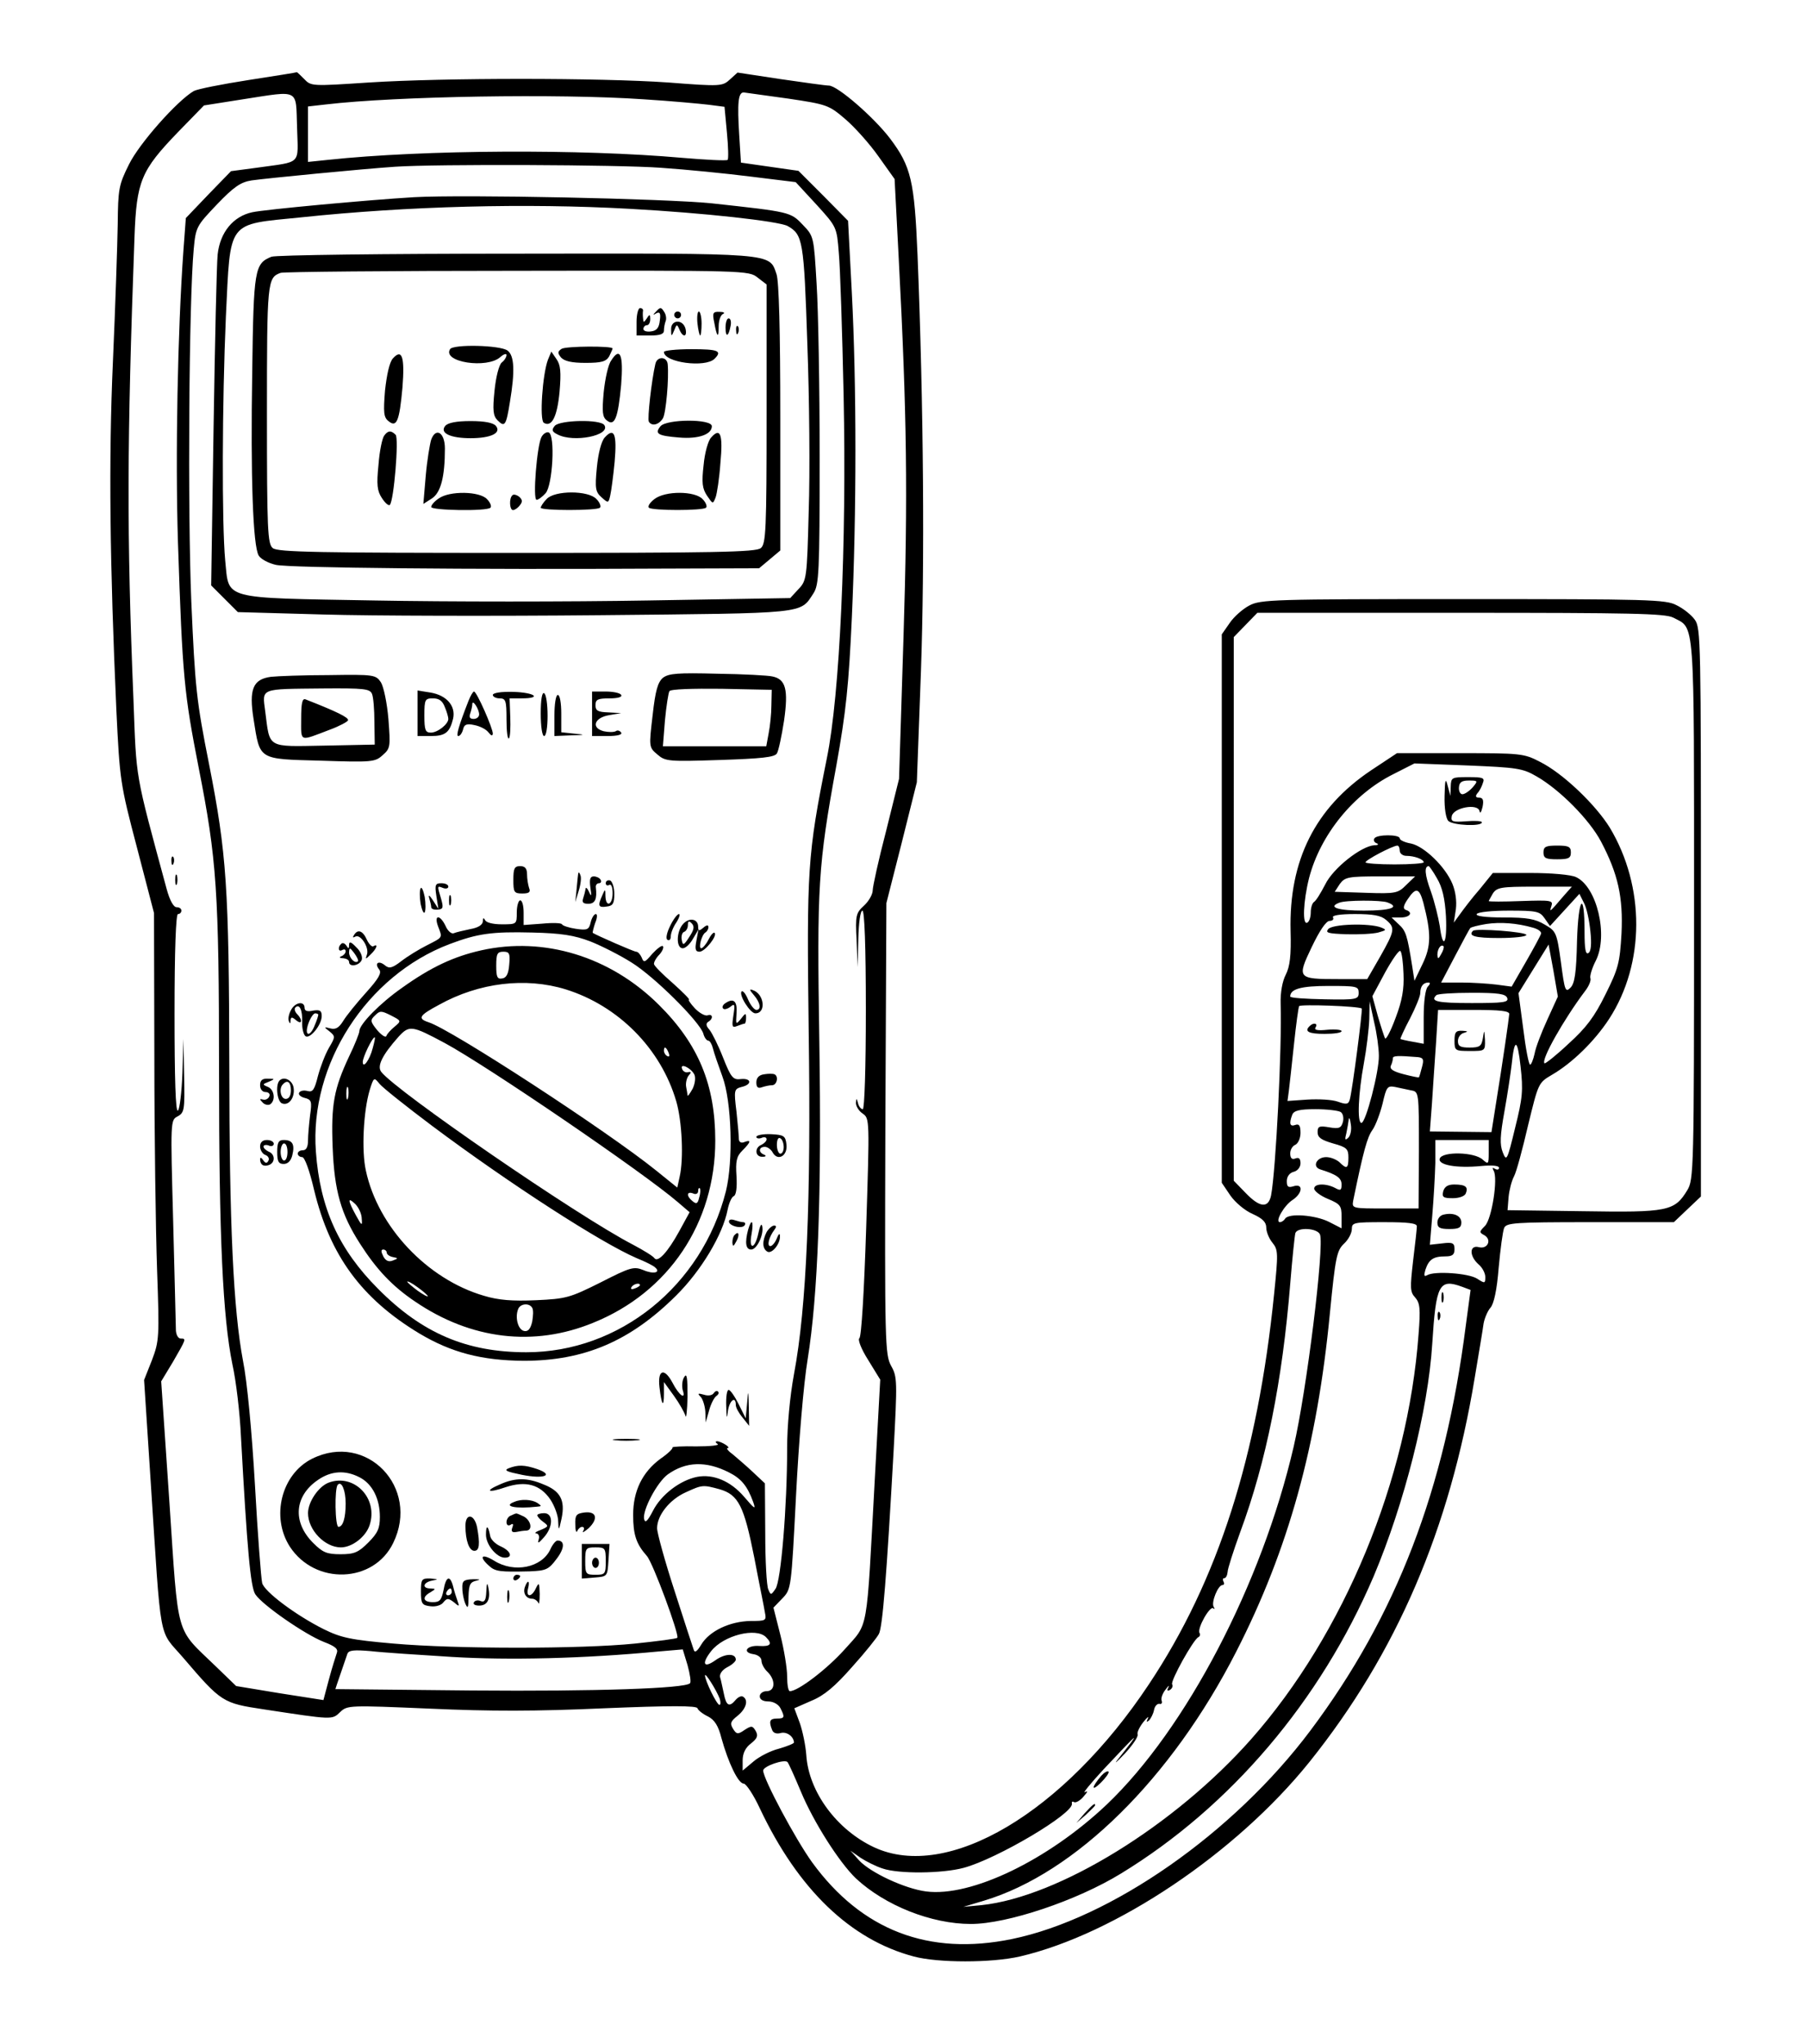 <svg xmlns="http://www.w3.org/2000/svg" width="704" height="796" version="1.0" viewBox="0 0 528 597"><path d="M72.5 23.4c-7.7 1.2-14.8 2.6-15.9 3.2-4.9 2.9-15.9 15.3-18.9 21.4-3 6-3.2 7.2-3.3 17.5-.1 6-.7 24-1.4 40-1.3 29-.9 59.2 1 101.9 1 20.5 1.1 21.5 6 40.1l5 19.2.1 41.9c0 23 .4 51.1.8 62.4.7 19.8.6 20.7-1.5 26.3l-2.3 5.8 1.9 29.2c3.2 49 2.2 43.4 9.5 51.9 11.2 13.1 11.6 13.3 23.5 15.1 20.4 3.1 20 3.1 22.4.8 2.1-2 2.6-2 26.1-1 17.7.8 31.1.8 51-.1 19.4-.8 27.1-.8 27.3 0 .2.6 1.6 1.7 3.1 2.4 1.9 1 3 2.7 3.9 6.3 2 7.2 4.9 13.3 6.5 13.3.7 0 2.9 3.3 4.7 7.2 11.2 23.7 26.5 38.4 45 43.3 7.1 1.9 22.7 1.9 31 0 27.9-6.5 63.2-30.2 84.6-56.8 25.5-31.8 41-68 48.3-112.2 1.2-7.2 2.4-14.3 2.6-15.9.3-1.6 1.2-3.7 2-4.6 1-1.1 1.9-5.2 2.4-11.6.5-5.5 1.2-10.7 1.6-11.7.7-1.5 2.8-1.7 25.1-1.7h24.5l4-3.8 3.9-3.7v-83c0-79 0-83.1-1.8-85.5-1-1.4-3.4-3.3-5.3-4.2-3.1-1.7-8.2-1.8-62.4-1.8-55.5 0-59.2.1-62.5 1.9-1.9 1-4.5 3.3-5.7 5.1l-2.3 3.3v160.2l2.5 3.7c1.4 2 4.2 4.4 6.5 5.4 2.9 1.3 4 2.4 4 4 0 1.2.8 3.2 1.8 4.4 1.7 2.1 1.7 3.1.5 14.9-4.8 47.5-16.4 83.8-36.6 114.1-24.9 37.5-58.8 57.6-80.3 47.6-10.9-5.1-19.1-16.2-19.8-26.9-.2-2.9-1.1-7.1-1.9-9.4l-1.6-4.3 5-2.2c3.7-1.5 6.9-4.2 11.9-9.9 3.8-4.2 7.3-8.6 7.8-9.6 1.1-1.9 2.3-17.5 4.3-53.3 1.1-20.5 1.1-21.8-.7-25-1.8-3.3-1.9-6.5-1.7-69.4l.3-65.8 4.5-17.7 4.4-17.6 1.2-32.5c1.1-31.5.8-76.8-1-121.5-.9-21.7-1.9-25.9-8-34-4.7-6.2-15.4-15.5-17.9-15.5-.9 0-7.3-.9-14.2-1.9l-12.5-1.9-2.2 2c-2.2 2-2.6 2.1-18 .9-20.1-1.4-65.6-1.4-87.5 0-16.7 1.1-16.9 1.1-18.9-1-1.1-1.1-2.1-2.1-2.2-2-.1.1-6.5 1.1-14.2 2.3zm14.3 13.8c.3 11.2 1.6 9.9-11.8 11.8l-7.5 1-6.6 6.8-6.6 6.9-.7 9.4c-1.7 23.7-2.4 60.1-1.6 85.3 1.3 39.5 1.8 44.1 6.1 66.1 5.2 26.4 5.9 35.8 5.9 88.5 0 48.7 1.1 71.7 3.9 85.5 1.1 4.9 2.2 14.4 2.5 21 1.8 33 2.8 44.1 4.2 46.2 2 3.1 14.6 11.8 20 13.9 3.4 1.3 4.3 2.1 3.8 3.3-.3.9-1.4 4.3-2.3 7.7l-1.6 6-12.8-2-12.7-2.1-6-5.8c-11.9-11.5-10.8-7.6-13.5-47.9l-2.4-35.3 3.5-5.8c3.8-6.6 3.9-6.7 2.2-6.7-.7 0-1.3-1-1.4-2.3 0-1.2-.4-15.5-.8-31.9-.8-29.5-.8-29.6 1.3-30.7 2-1.1 2.1-1.9 1.9-11.9l-.2-10.7-.3 10c-.2 5.5-.8 10.4-1.3 10.9-.7.7-1-9.5-1-28.2 0-18.8.4-29.2 1-29.2s1-.5 1-1c0-.6-.6-1-1.4-1-.9 0-2-2-2.9-5.3-9.4-34.7-8.8-31.6-9.7-55.2-2-49-1.9-75 .3-135.3.6-16.3 1.9-19.4 12.7-30.6l7.6-7.8L71 29c16.8-2.6 15.4-3.2 15.8 8.2zm143.5-8.4c11.4 1.7 11.9 1.9 16.7 6 2.7 2.3 7.1 7.2 9.7 10.9l4.7 6.6 1.2 23.1c2.4 45.7 2.7 69.1 1.4 110.8l-1.3 41.3-3.8 15.3c-2.2 8.4-3.9 16.2-3.9 17.3 0 1.1-1.1 3.1-2.5 4.4-2.4 2.2-2.6 2.8-2.2 10.2l.3 7.8.2-8.3c.1-4.6.6-8.2 1.2-8.2s1 10.3 1 29c0 17.1-.4 29-.9 29s-1.2-.8-1.4-1.8c-.4-1.5-.5-1.5-.6 0 0 .9.8 2.3 2 3.1 2 1.4 2 1.8 1 33.2-.6 18.6-1.4 32.1-2 32.4-.5.4.5 3.1 2.6 6.4l3.5 5.7-1.6 29.3c-2.5 45.6-1.7 41.5-8.8 49.5-5.2 5.8-13.6 12.2-16 12.2-.5 0-.8-2-.8-4.3 0-2.4-.9-7.9-2-12.2l-2-7.9 2.6-2.7c2.6-2.7 2.6-2.8 4-30.1.8-15.7 2.2-32.6 3.4-39.8 3-18.7 4.1-47.7 3.4-93-.7-45.1-.4-51 5-80.5 2.8-15.6 3.6-23.3 4.5-43 1.4-30.7 1.4-68.2 0-95l-1.1-21-7.2-7.3-7.3-7.3-8.4-1.2-8.4-1.2-.5-8c-.6-9.5-.3-12.5 1.3-12.5.7.1 6.5.9 13 1.8zM188 29c8 .5 16.6 1.3 19.1 1.6l4.6.6.7 7.5c.4 4.1.5 7.8.2 8-.3.3-6.3 0-13.3-.6-29.2-2.6-75.5-2.4-103.5.6l-5.8.6V31.1l5.3-.6c20.5-2.4 67.9-3.2 92.7-1.5zm5 20c7.4.5 19.4 1.7 26.5 2.6l13 1.6 6 6.5c6 6.6 6 6.6 6.6 14.2.4 4.2 1 22.9 1.4 41.6.9 43.4-1.1 87.5-4.9 106-5.7 28.4-5.9 32.3-5.3 80 .7 48.8-.6 80.3-4.3 99.9-1.2 6.5-2 15.2-2 21.5 0 17.2-1.8 39-3.4 41.2-1.3 1.9-1.4 1.9-2.1.2-.5-1-.9-8.4-.9-16.4l-.1-14.6-3.4-3.2c-1.9-1.8-4.6-4.1-5.9-5.2-1.4-1-2.1-1.9-1.6-1.9s.2-.5-.6-1-1.9-1-2.5-1c-.5 0-.5.4.2.8.6.4-2.2.7-6.2.7-4.1-.1-7.2.1-7 .3.2.3-1.3 1.8-3.5 3.3-5.3 3.9-8 9.4-8 16.4 0 5.8.9 8.5 4 12 1.8 2 9.6 23.2 8.9 23.9-.2.3-5.8 1-12.4 1.7-15.7 1.6-52.2 1.6-70.5 0-12.6-1.1-15.3-1.7-20.4-4.2-8.2-4.1-17.4-11-18-13.5-.3-1.2-1.3-14-2.1-28.5-.9-15.7-2.3-30.5-3.5-36.4-2.8-14.9-4-39.4-4-86.7-.1-51.5-.8-61.6-5.9-87.5-3.7-18.6-4.1-22.3-5.2-47.5-1.1-26.4-.7-87.9.7-103 .6-6.5.8-6.8 6.8-13.1 4.9-5.1 6.9-6.5 10.1-7 4.1-.6 32.9-3.4 42-4 12-.8 65.2-.6 77.5.3zm295.9 131.4c6.4 3.4 6.1-1.5 6.1 85.3 0 76.4-.1 78.9-2 82-3.7 6.1-5.7 6.5-30.4 6.1l-22.1-.3.3-3.8c.2-2.1.9-4.8 1.6-6.1.7-1.3 2.5-8 4.1-14.9 3-12.3 3-12.4 6.9-14.7 5.9-3.4 12.5-9.8 16.8-16.4 10.5-16.2 10.5-38.6.2-55.8-4.2-6.8-13.8-16-20.5-19.3-4.6-2.4-5.6-2.5-23.3-2.5h-18.4l-7.7 5.1c-16.2 10.9-23.9 26.2-23.4 46.8.2 7.3-.2 10.4-1.4 12.8-1 1.9-1.6 5.2-1.5 8.5.4 12.8-1.4 48.6-2.8 56-.8 3.8-3.3 3.6-7.5-.8l-3.4-3.5V186.1l3.4-3.5 3.5-3.6h59.3c49.9 0 59.8.2 62.2 1.4zM449 226.8c6.8 3.9 15.4 12.6 18.8 19 5 9.5 6.5 16.3 6 26.9-.5 8.5-.9 10.2-4.7 17.8-3.2 6.5-5.6 9.7-10.8 14.4-3.6 3.4-6.8 5.9-7 5.7-1.1-1 5.7-12.9 11.7-20.9 1.2-1.5 2-3.3 1.7-4-.2-.6.5-3 1.6-5.1 3.7-7.4.3-21.6-5.8-24.4-1.5-.7-7.1-1.2-13.4-1.2h-10.9l-3.8 4.7c-2.2 2.5-4.7 5.8-5.7 7.2l-1.9 2.6.6-3.9c.3-2.4-.1-5.2-1-7.4-2.1-5.1-8.3-11-12.1-11.8-1.8-.3-3.3-1-3.3-1.5 0-1.2-6.7-1.2-7.4 0-.4.5 0 1.2.6 1.4.8.3.5.6-.6.6-3.8.2-12.1 6.7-14.4 11.5-1.3 2.5-2.7 4.8-3.3 5.1-.5.4-.9 1.7-.9 3s-.4 2.7-1 3c-1.5.9-1.2-6.2.5-13 3.3-12.7 13-24.6 24.7-30.4l6.1-3.1 15.6.6c14.3.6 16 .8 20.1 3.2zm-40 21.7c0 .8.9 1.5 1.9 1.5 2.4 0 5.1 1 5.1 1.9 0 .3-3.8.6-8.5.6s-8.5-.3-8.5-.6c0-.7 7.8-4.8 9.3-4.9.4 0 .7.7.7 1.5zm10.9 8.1c1.5 2.5 2.3 5.8 2.6 11 .4 8.1-.9 10.1-1.8 2.9-.4-2.4-1.5-7-2.6-10.1-1.8-4.9-2-7.4-.6-7.4.1 0 1.3 1.6 2.4 3.6zm-9 1.9c-2.4 2.4-3 2.6-11.7 2.3l-9.2-.3 1.5-2.3c1.5-2 2.4-2.2 11.8-2.2h10.2l-2.6 2.5zm46 3.2c-4.1 4.8-4.2 4.9-3.6 3 .6-1.7 0-1.8-8.8-1.5-5.2.2-9.5.2-9.5 0 0-.1.6-1.1 1.2-2.2 1.2-1.8 2.4-2 12.2-2h10.9l-2.4 2.7zm-41 2c2.3 8.9 2.3 12.6-.2 17.8l-2.4 5-.7-4.5c-1.4-8.8-1.8-10.1-3.9-12l-2.1-2h2.7c2.7 0 3.7-1.5 1.5-2.2-.9-.3-.8-1.2.5-3.1 2.4-3.6 3.4-3.4 4.6 1zm48.8 8.3c.4 3.7.2 6-.6 6.4-.8.5-1.1-1.3-1.1-6.1 0-12.4-1.8-10.4-2.2 2.5-.2 9.5-.7 12.5-1.9 13.7-1.5 1.5-1.7.9-2.8-7.4-1.2-8.7-1.4-9.1-4.7-11-2.8-1.7-5.2-2.1-12-2.1-5.4 0-8.3-.4-7.9-1 .3-.6 4.6-1 9.4-1 8.1 0 9 .2 10.4 2.2l1.6 2.3 4.3-4.7 4.3-4.7 1.3 2.6c.8 1.4 1.6 5.2 1.9 8.3zm-59.3-8.4c3.8 1.4 1 2.4-6.9 2.4-7.6 0-10.6-1-7.2-2.3 1.8-.8 12.3-.8 14.1-.1zm-.4 5.1c2.7 2.3 2.6 3.1-1.7 10.7l-3.8 6.6H391c-11.9 0-12.1-.2-7.7-9.4 2.3-4.8 4.2-7.6 5.2-7.6.9 0 1.3-.5 1-1-.4-.6 2-1 6.4-1 5.3 0 7.6.4 9.1 1.7zm43 2.3c1.4.4 2.4 1.1 2.3 1.7-.1.5-2.1 4.2-4.4 8.2l-4.2 7.3-4.5-.6c-2.5-.3-7.1-.6-10.3-.6h-5.8l4.1-7.8c2.2-4.2 4.2-7.9 4.4-8.1.3-.3 2.3-.8 4.7-1.2 4.1-.6 8.8-.3 13.7 1.1zm-26.9 7.7c-.8 1.5-1 1.5-1.1.2 0-1.7 1-3.2 1.8-2.5.2.3-.1 1.3-.7 2.3zm31 19.2c-1.7 3.7-3.4 8.1-3.7 9.9-.4 1.8-1 3.2-1.3 3.2-.4 0-1.3-4.7-2-10.4l-1.4-10.5 4.4-7.1 4.4-7.1 1.4 7.6 1.3 7.6-3.1 6.8zm-42-13.4c.2 4.4-.4 7.8-2.3 12.8-1.4 3.8-2.8 6.5-3.1 6-.2-.4-1.2-3.4-2.1-6.5L401 291l3.7-6.9c2.1-3.8 4.1-6.7 4.5-6.3.4.4.8 3.4.9 6.7zm7.1 3.7c-.7.7-1.2 4.3-1.2 9v7.7l-3.2-.6c-1.8-.3-3.4-.7-3.6-.8-.1-.1 1.1-2.8 2.8-6 1.6-3.1 3-6.5 3-7.4 0-2 .9-3.1 2.4-3.1.6 0 .5.5-.2 1.2zM397 290c0 1.9-.6 2.1-10 1.9-5.5-.1-10-.4-10-.8 0-2.2 3.1-3.1 11.2-3.1 8.2 0 8.8.1 8.8 2zm43.4 1.5c.5 1.3-1.1 1.5-10.4 1.5-10.1 0-12.2-.5-10.3-2.3.3-.4 5-.7 10.4-.7 7.7 0 9.8.3 10.3 1.5zm-42.5 3.1c.3.3-2.7 23.7-3.5 26.6-.4 1.4-1 1.5-3.5.6-1.7-.6-5.6-.8-8.9-.6l-5.8.4.4-3c.2-1.7.9-7.8 1.5-13.6.6-5.7 1.3-10.8 1.5-11.1.4-.6 17.5 0 18.3.7zm5 13.8c.1 4.5-3.8 19.6-5.1 19.6-1.3 0-.9-8.7.7-17.3.8-4.3 1.5-10.2 1.6-13l.1-5.2 1.3 6c.8 3.3 1.4 7.7 1.4 9.9zm38.1-12.2c-.1 1.4-1.9 14-4 26.9l-1.2 7.6-9-.1-9-.1.6-8c.3-4.4.8-12.4 1.2-17.8l.6-9.7h10.4c7.7 0 10.4.3 10.4 1.2zm1.7 33.3c-2.3 9.5-2.5 9.9-3.6 7.1-.9-2.3-.8-4.8.5-12 .9-5 1.8-11.1 2.1-13.6.8-7.9 1.7-7.7 2.6.5.8 7 .6 9.2-1.6 18zm-28.3-20.7c1.5.2 1.7.7 1.1 2.9-.4 1.6-.8 2.9-.9 3-.1.1-2.1-.3-4.4-.9-3.1-.8-4.2-1.5-3.8-2.5.4-.8.6-1.8.6-2.2 0-.7 1.3-.8 7.4-.3zm-2.1 9.7c2.3.4 2.3.4 2.3 17.5l-.1 17h-9.8c-9.6 0-9.7 0-9.3-2.3 3-14.6 4.1-18.5 5.6-20.6 1-1.4 2.3-5 3-7.8 1.1-4.8 1.4-5.2 3.6-4.8 1.3.3 3.4.7 4.7 1zm-20.6 6.3c.7.4 1 1.7.7 2.9-.5 1.8-1.1 2.1-4 1.6s-3.4-.3-3.4 1.4c0 1.6 1.1 2.3 4.5 3.3 4 1.1 4.5 1.6 4.5 4.1 0 3.3-.5 3.5-2.6 1.4-.9-.8-2.6-1.5-3.9-1.5-2.8 0-4.2 2.8-1.7 3.6 4.8 1.5 6.2 2.5 6.2 4.4 0 1.7-.3 1.9-1.9 1-2.7-1.4-6.1-1.3-6.1.2 0 .7 1.8 2.1 4 3 3.6 1.5 4 2 4 5.1v3.5l-3.7-1.9c-4-2-11.8-2.6-12.8-.9-.3.5-1 1-1.5 1-1.6 0 1.2-4.9 3.7-6.5 2.9-1.9 3.2-4.9.3-4-1.6.5-2 .2-2-1.5 0-1.3.8-2.4 2-2.7 1.2-.3 2-1.4 2-2.5 0-1.4-.5-1.8-1.5-1.4-1 .4-1.5-.1-1.5-1.5 0-1.1.7-2.2 1.5-2.5.8-.4 1.5-1.9 1.5-3.5 0-2.1-.4-2.7-1.5-2.3-1.6.6-1.9-.4-.9-3 .5-1.2 2.1-1.6 6.8-1.6 3.3 0 6.6.4 7.3.8zm2.2 7.6c-.9.8-1 .5-.5-1.4.3-1.4.6-3.2.7-4 .1-.8.4-.2.6 1.4.3 1.6-.1 3.4-.8 4zm41.1 4.3c0 3.4-.1 3.5-1.8 2-2.4-2.2-11.7-2.4-12.5-.3-.7 1.9 4.9 2.9 12.1 2.2 3.2-.3 5.2-.1 5.2.5s-.5.7-1.2.3c-.7-.4-.8-.3-.4.5 1.4 2.1-.5 14.2-2.5 16.2-1.7 1.7-1.7 1.9-.2 2.7 2.3 1.3 1 4.2-1.6 3.5-2.8-.7-2.8 2.6-.1 5 1.1.9 2 2.6 2 3.7 0 1.9-.1 2-2.4.5-2.5-1.6-12.5-2.3-14.6-1-.9.5-1 .1-.5-1.6 1-3 2.3-3.9 5.8-3.9 2.1 0 2.7-.5 2.7-2.1 0-1.8-.5-2.1-3.6-1.7l-3.6.4.7-8.5c.4-4.7.8-11.6.9-15.4V333H435v3.7zm-21 21.5c0 .7-.5 5.3-1.1 10.1-.9 7.9-.9 9.1.6 10.7 1.4 1.6 1.6 3.2 1 10.7-3.1 42.5-21.7 87.5-48.9 118.3-22.3 25.2-56.2 46.1-78.8 48.5l-5.3.5 6-1.8c26.7-8 54.8-35.7 73.7-72.7 15.3-29.9 23.7-60.3 27.4-99 1.6-16.3 2-18.2 4.1-20.2 1.3-1.2 2.3-3.1 2.3-4.3 0-1.9.6-2 9.5-2 6.9 0 9.5.3 9.5 1.2zm-28.3 2.4c1.3 3.5-3.9 45.7-7.7 62-9.3 40.1-31.4 82.4-54.6 104.5-17.1 16.2-39.6 27.1-52.8 25.4-6.2-.8-16.3-5.5-19.6-9.1l-2.5-2.8 3 2.1c1.7 1.1 4.5 2.5 6.4 3.1 4.6 1.6 17.4 1.5 23.7-.2 9.7-2.6 32.4-16 31.6-18.8-.1-.5.2-.7.6-.4.5.3 1.8-.4 2.8-1.6 1.2-1.4 1.4-1.8.4-1.3-.8.5 1.6-2.5 5.4-6.6 10.9-11.6 11.3-11.9 4.1-2.8-1.1 1.4-.1.5 2.2-1.9 2.3-2.5 4-5 3.7-5.6-.2-.6.6-2.2 1.7-3.6s1.7-1.8 1.3-1c-.5 1-.4 1.2.4.5.5-.6 1.2-1.9 1.4-3 .2-1.1.9-1.9 1.6-1.8.6.2.9-.3.6-1-.2-.7.3-2.1 1.2-3.2.8-1.1 1.2-1.4.8-.6-.5.9-.3 1.2.5.7.6-.4.9-1.1.6-1.6-.6-.9 6.3-13.3 7.7-13.8.4-.2.6-.8.3-1.2-.8-1.3 3.1-8.1 4-7.2.5.4.5.2.1-.5-.7-1.3 1.3-6.3 2.6-6.3.5 0 .6-.5.3-1-.3-.6-.2-1 .2-1 .5 0 .9-.8 1-1.8 0-.9 1.7-6.2 3.7-11.7C370 427 374.7 403.4 377 375c.6-7.4 1.3-14.1 1.5-14.8.6-1.8 6.4-1.5 7.2.4zm41.6 15.3 2.4.9-1.4 10.4c-6.1 48-20.3 84.8-45.4 118.3-22.5 30-58.2 54.9-87.2 60.9-24.3 5-43.9-2.5-58.4-22.4-4.9-6.8-14.3-24.4-14.3-26.8 0-1.3 6.2-3.4 7.1-2.5.4.5 2.1 4.3 3.9 8.6 3.7 8.9 11.2 20.7 16.1 25.4 8.5 7.9 22 13.3 33.6 13.3 10.6 0 30.9-6.8 43.8-14.7 32-19.5 58.3-50.4 73.9-86.9 8.9-21.1 15.9-48.5 17.1-67.9 1.1-17.4 2-19.1 8.8-16.6zM213 430.1c3.6 1.8 5.4 4 7.1 8.7.8 2.3.4 2-2.6-1.5-4-4.7-9.1-6.8-13.8-5.9-5 1-10.5 5.2-12.9 9.9-1.6 3.1-2.3 3.7-2.6 2.4-.5-2.6 3.8-10.7 6.9-13 5.3-3.8 11.2-4 17.9-.6zm-2.8 4.9c5.6 1.6 7.2 4.9 10.2 20 1.4 7.4 2.9 14.6 3.1 16 .5 2.4.3 2.5-4.2 2.5-6 .1-12 2.9-14.4 6.9-1.2 2-1.9 2.5-2.2 1.5-.3-.8-2.8-8.5-5.6-17.2-2.8-8.6-5.1-16.9-5.1-18.3 0-3.8 3.7-8.4 8.4-10.5 4.8-2.2 5-2.2 9.8-.9zm13.6 43.2c2 2 1.4 2.8-1.9 2.6-3.7-.3-5.2 1.9-1.7 2.4 1.3.2 2.3 1 2.3 1.9 0 .9.8 2.4 1.8 3.3 2.4 2.4 2.2 5.6-.3 5.6-1.1 0-2 .7-2 1.5 0 .9.9 1.5 2.5 1.5 1.4 0 2.9.8 3.5 1.9 1.4 2.7 1.3 3.1-1 3.1-2.1 0-2.4.8-1.4 3.3.3.9 1.3 1.3 2.6.9 1.7-.4 3.7 1 3.8 2.8 0 .3-2 1.1-4.4 1.8-2.4.6-5.8 2.3-7.5 3.8l-3.1 2.6v-3c0-2 .8-3.7 2.4-4.9 1.9-1.5 2.2-2.3 1.4-3.7-.9-1.5-1.2-1.6-3.2-.3-2 1.4-2.4 1.3-3.4-.3s-.7-2.2 1.3-3.8c2.5-2 3.3-4.6 1.6-5.6-.5-.3-1.4.1-2.1.9-1.9 2.3-2.8 1.8-3.5-1.8-.4-1.7-.8-3.9-1.1-4.8-.2-.9.6-2.1 2.1-2.9 1.4-.7 2.5-1.7 2.5-2.2 0-1.9-3.1-1.9-6 .2-3.4 2.4-4.1 1-1.2-2.7 3.6-4.6 13.1-7 16-4.1zm-91.7 5.8c16.6 1 38.4.5 60.4-1.6l7-.6 1.4 4.6c.7 2.6 1.1 5 .7 5.3-1.5 1.5-27 2.4-63.8 2.1-21.9-.2-39.8-.4-39.8-.4 0-.2 2.7-7.9 3.5-10.3.4-1.1 2-1.2 6.8-.8 3.4.4 14.1 1.1 23.8 1.7zm78.2 12.2c.3 1 .3 1.8-.1 1.8-.8-.1-4.2-7.1-4.2-8.6 0-1 3.3 4.2 4.3 6.8z"/><path d="M50.1 251.6c0 1.1.3 1.4.6.6.3-.7.2-1.6-.1-1.9-.3-.4-.6.2-.5 1.3zm1.1 5.4c0 1.4.2 1.9.5 1.2.2-.6.2-1.8 0-2.5-.3-.6-.5-.1-.5 1.3zM121 57.6c-13.5.8-43.7 3.6-47.3 4.4-5.6 1.2-9.4 5.9-10.1 12.3-.3 2.9-.8 25.8-1.2 50.9l-.7 45.8 3.9 3.9 3.9 3.9 25 .7c13.8.4 50.1.5 80.8.2 60.9-.6 58.4-.3 62.4-6.4 1.6-2.5 1.8-6 1.8-39.8 0-20.3-.4-43.2-.9-50.7-.8-13.6-.8-13.8-4-17.1-3.6-3.8-3.7-3.8-26.6-6.3-13.9-1.4-72.1-2.6-87-1.8zm63 3.4c21.9 1.2 43.3 3.6 46.1 5 4.5 2.5 4.8 4.2 5.8 34.4.6 15.9.8 37.9.4 49-.5 19.5-.6 20.2-3 22.7l-2.4 2.6-41.5.7c-22.8.4-58.8.4-80 0-45.2-.8-42.4-.1-43.6-11.7-1-10.7-.9-46.2.2-71.2 1.4-28.5.1-26.8 21.9-29 31.3-3.3 65.7-4.2 96.1-2.5z"/><path d="M79.3 75c-4.9 2-5.2 3.6-5.6 33.5-.5 30.8.2 51 1.9 53.8.6 1 2.8 2.2 5 2.7 4 .9 57 1.4 111.1 1.1l30.1-.1 3.1-2.6 3.1-2.6v-38.7c0-25.8-.4-39.9-1.1-42-2.2-6.3.2-6.1-76.1-6-38.1 0-70.3.4-71.5.9zm142.1 6.1 2.6 2V121c0 33.9-.2 37.9-1.7 39.1-1.3 1.2-13.7 1.4-71.3 1.4-57.6 0-70-.2-71.3-1.4-1.5-1.2-1.7-5.2-1.7-39 0-38.9.1-40 4-41.4.8-.3 31.9-.6 69.1-.6 67-.1 67.7-.1 70.3 2z"/><path d="M186 94v4h4c2.8 0 4-.4 4-1.4 0-.8.2-2 .5-2.8.3-.7.1-2-.5-2.8-.8-1.3-1.1-1.3-2.2-.1-1.1 1.1-1.1 1.3 0 .6 1-.5 1.3 0 1 2.1-.2 2.1-.9 3-2.5 3.2-1.3.2-2.3-.1-2.3-.7s.5-1.1 1-1.1c.6 0 1-.8 1-1.8 0-1.4-.2-1.5-1-.2-.9 1.3-1 1.3-1.1 0-.1-.8-.1-1.8 0-2.3 0-.4-.3-.7-.9-.7-.5 0-1 1.8-1 4zm11-2c0 .5.5 1 1 1 .6 0 1-.5 1-1 0-.6-.4-1-1-1-.5 0-1 .4-1 1zm6.8 2.5c.2 1.9.6 3.5.8 3.5.2 0 .4-1.6.4-3.5s-.4-3.5-.8-3.5-.6 1.6-.4 3.5zm4.9-.3c.8 4.4 1.3 4.8 1.3 1 0-1.6.6-3.3 1.3-3.5.6-.3.2-.6-1-.6-2-.1-2.2.3-1.6 3.1zm3.3 1.5c0 3 .9 2.7 1.5-.6.2-1.1 0-2.1-.6-2.1-.5 0-.9 1.2-.9 2.7zm-15.9.5c0 2.2.1 2.2.9.3.7-1.8.8-1.9 1.5-.3 1 2.5 2.4 2.3 1.8-.2-.8-2.9-4.3-2.6-4.2.2zm19 .4c0 1.1.3 1.4.6.6.3-.7.2-1.6-.1-1.9-.3-.4-.6.2-.5 1.3zm-83.6 5.4c-2.3 3.8 10.8 5.8 14.7 2.3 1-.9 1.8-1.1 1.8-.6 0 .6-.6 1.6-1.4 2.2-.8.7-1.7 4.2-2.1 8.2-.6 5.8-.4 7.4.9 8.7 2.1 2.1 2.5 1.5 3.6-5.4 1.5-9 1.3-13.5-.7-15-2.2-1.6-15.9-1.9-16.8-.4zm32.6-.1c-1.2.8-1.2 1.2-.2 2.5 1 1.1 3.1 1.6 7.2 1.6 4.7 0 6-.4 6.9-1.9.5-1.1 1-2.1 1-2.3 0-.8-13.7-.7-14.9.1zm29.9.9c0 3.1 12.1 4.7 14.8 2 2.3-2.3 1.1-2.8-6.8-2.8-4.4 0-8 .4-8 .8zm-79.2 1.9c-1 1.1-1.8 4.8-2.3 9.4-.5 6.3-.4 7.8 1 8.9 2.4 2 3.2.1 4.1-9.8.7-8.9-.1-11.5-2.8-8.5zm45.3.4c-1.6 4.3-2.5 17.6-1.2 18.4 2.3 1.4 3.9-1.7 4.6-9 .5-5.9.3-7.9-.9-9.6l-1.5-2.2-1 2.4zm18.5.2c-.9 1.2-1.8 5.4-2.2 9.3-.5 5.6-.4 7.2.9 8.2 2.3 1.9 3.3-.7 4.2-10.4.7-8.8-.3-11.2-2.9-7.1zm12.9 1c-1.1 4.7-2.4 16.1-1.9 16.9.9 1.4 2.9.9 4.1-1 .9-1.5 1.8-11.7 1.4-15.8-.2-2.3-3.1-2.4-3.6-.1zm-61.4 18.1c-1.7 2.1 1.5 3.6 7.4 3.6s9.1-1.5 7.4-3.6c-.8-.9-3.2-1.4-7.4-1.4s-6.6.5-7.4 1.4zm32 0c-1 1.2-.8 1.7.8 2.5 4.7 2.5 15.6.3 13.7-2.7-1.1-1.8-13.1-1.5-14.5.2zm30.9.1c-1.8 2.2-.8 2.8 5.4 3.3 5.7.5 9.6-.9 9.6-3.3 0-2.2-13.2-2.1-15 0zm-80.7 2.7c-.6.7-1.4 4.5-1.7 8.5-.6 5.9-.4 7.7 1 9.8.9 1.4 1.9 2.3 2.3 2 1.2-1.2 2.7-19.5 1.7-20.5-1.3-1.3-2.2-1.3-3.3.2zm13.7 1.2c-.4 1.3-1.2 6-1.6 10.6l-.7 8.2 2.5-1.6c2.6-1.7 3.8-6.3 3.8-14.6 0-4.6-2.6-6.3-4-2.6zm32.2-.7c-1.3 2.5-2.6 18.3-1.4 18.3.5 0 1.7-.9 2.6-1.9 2.1-2.3 2.9-17.1.9-17.8-.6-.2-1.6.4-2.1 1.4zm18.5.1c-1 1.1-1.9 4.6-2.3 8.8-.6 6.1-.4 7.1 1.4 8.7 1.9 1.7 2 1.7 2.5-.5.3-1.3.9-5.7 1.3-9.9.7-8.1-.1-10.2-2.9-7.1zm31.1 0c-.9.9-1.9 4.6-2.2 8-.6 5.2-.4 6.9 1 9 1.7 2.5 1.7 2.5 2.5.5.4-1.1 1.1-5.6 1.4-10 .8-8.4 0-10.6-2.7-7.5zm-79.6 17.8c-1.2.8-2.2 1.9-2.2 2.5 0 1 16.3 1.3 17.3.2.4-.3 0-1.5-1-2.5-2.1-2.3-10.9-2.5-14.1-.2zm21.5-.9c-1 .9-.8 4.3.2 4.3.5 0 1.4-.6 2-1.4.8-1 .8-1.6-.2-2.5-.8-.6-1.7-.8-2-.4zm10 1.1c-1 1-1.7 2.2-1.7 2.5 0 .9 16.5.9 17.3 0 .4-.3 0-1.5-1-2.5-2.3-2.6-12.3-2.6-14.6 0zm31.5 0c-1.3 1-2 2.1-1.6 2.5.9.9 15.8.9 16.7 0 .4-.3 0-1.5-1-2.5-2.2-2.4-10.9-2.5-14.1 0zm2.5 52.2c-1.5 1.3-2.2 3.7-3 10.9-1.1 9.3-1.1 9.4 1.4 11.5 2.3 2 3.2 2.1 18.2 1.6 12.2-.4 16-.8 16.7-1.9.5-.8 1.4-5.1 2.1-9.6 1.3-9.1.5-12.1-3.4-12.9-1.2-.3-8.5-.7-16.1-.8-11.6-.3-14.2-.1-15.9 1.2zm31.7 8c0 2.5-.4 6.2-.8 8.2l-.7 3.8h-30.2l.6-7.6c.4-4.2 1-8 1.3-8.5.3-.6 6.8-.8 15.2-.7l14.7.3-.1 4.5zm-146.2-8.3c-5.3.7-6.5 3.6-5.1 12.4 1.9 12 1.2 11.6 19.6 12.1 15 .5 15.9.4 18.1-1.6 2.3-2 2.3-2.5 1.7-10.5-.4-4.8-1.4-9.5-2.2-10.8-1.5-2.2-2-2.3-15.2-2.1-7.5 0-15.1.3-16.9.5zm29.5 5c.4.9.7 4.6.7 8.2l.1 6.6-14.8.3c-16.9.3-15.8.9-17.2-10-.9-6.9-1.7-6.5 16.8-6.7 12.1-.1 13.8.1 14.4 1.6z"/><path d="M88 210c0 6.9-.7 6.6 8.5 3.1 2.7-1 5.1-2.3 5.2-2.7.2-.8-3.2-2.5-12.4-6.1-1-.4-1.3 1.1-1.3 5.7zm34-1.6v6.6h3.9c4.2 0 5.5-1 6.5-5.1.8-3.7-1.9-6.8-6.6-7.6l-3.8-.6v6.7zm8-1.8c.6 1.4 1 2.9 1 3.4 0 1.5-3.1 4-5.1 4-1.6 0-1.9-.7-1.9-5 0-4.7.2-5 2.5-5 1.8 0 2.8.7 3.5 2.6zm6.9-1.9c-2.9 7.4-3.7 10.3-3 10.3.5 0 1.1-.8 1.4-1.9.3-1.5 1.1-1.8 3.3-1.3 1.6.3 3.4 1.2 4.1 2.1.8 1 1.2 1.2 1.3.4 0-1.6-4.7-12.3-5.5-12.3-.3 0-1 1.2-1.6 2.7zm3.1 4c0 .7-.7 1.3-1.6 1.3-1.1 0-1.4-.5-1-1.6.3-.9.6-2.1.6-2.7 0-1.6 2 1.4 2 3zm4-5.7c0 .5.9 1 2 1 1.8 0 2 .7 2 6.2 0 3.4.3 5.8.7 5.5.4-.4.5-3.2.4-6.2l-.2-5.5h3.5c6.1 0 3.9-1.7-2.4-1.9-3.6-.1-6 .3-6 .9zm14 5.4c0 3.7.4 6.6 1 6.6s1-2.6 1-5.9c0-3.3-.4-6.3-1-6.6-.6-.4-1 1.8-1 5.9zm15 .1v6.5h4.6c2.8 0 4.3-.4 3.9-1-.4-.6-1.1-.8-1.6-.4-.6.3-2.1.3-3.5 0-3.8-1-2.7-4 1.6-4.7l3.5-.6-3.7-.2c-3.1-.1-3.8-.5-3.8-2.1 0-1.7.7-2 4.1-2 2.4 0 3.8-.4 3.4-1-.3-.6-2.4-1-4.6-1H173v6.5zm-11 .5v6l4.8-.2c4.3-.1 4.4-.2 1-.5l-3.8-.4v-5.5c0-3-.4-5.4-1-5.4s-1 2.7-1 6zm-12 48c0 3.6.2 4 2.6 4 2 0 2.5-.4 2-1.6-.3-.9-.6-2.7-.6-4 0-1.7-.6-2.4-2-2.4-1.7 0-2 .7-2 4zm19-2c-.1.3-.3 2.3-.5 4.5l-.4 4 1-3.3c.6-1.9.8-3.9.5-4.5-.2-.7-.5-1-.6-.7zm3.5 4.2c.4 2.6.3 2.9-.4 1.3-.5-1.1-1-1.5-1-.8-.1.6-.4 1.8-.7 2.7-.4 1.2 0 1.6 1.5 1.6 2 0 2.6-1.4 2.2-4.8-.1-.6.3-1.2.9-1.2.6 0 .8-.5.5-1-.3-.6-1.3-1-2-1-1.1 0-1.3.9-1 3.2zm4.5-1.2c0 .6.5.8 1 .5.6-.4 1 .7 1 2.4 0 3.5-2 4.3-2.1.8 0-2.1-.1-2.1-.9-.2-1.4 3.1-1.2 3.7 1.3 3.3 1.8-.2 2.2-.9 2.2-3.7 0-1.9-.6-3.6-1.2-3.9-.7-.2-1.3.1-1.3.8zm-49.5 3.7.6 3.8-1.6-2.5c-1-1.5-1.4-1.8-1.1-.7.3 1 .6 2.2.6 2.7s.8.8 1.9.7c1.6-.1 1.7-.6 1-3.1-1.2-4-1.2-3.9.6-3.2.8.3 1.5.1 1.5-.4 0-.6-.9-1-2-1-1.8 0-2 .4-1.5 3.7zm-4.6-2.2c-.3.5-.3 2.6 0 4.5.4 1.9.9 3 1.2 2.5.3-.6.3-2.6 0-4.5-.4-1.9-.9-3.1-1.2-2.5zm8.3 3.5c0 1.4.2 1.9.5 1.2.2-.6.2-1.8 0-2.5-.3-.6-.5-.1-.5 1.3zm19.8 3.5c0 3.5 0 3.5-4.4 3.5-2.6 0-4.6-.5-4.9-1.3-.4-.7-.6-.6-.6.4-.1 1.1-1.4 1.9-3.7 2.3-1.9.4-4.1.9-4.8 1.2-.7.3-1.8-.7-2.4-2.1-1.6-3.4-3.5-3.4-2.2.1 1.3 3.4 1.5 3.1-3.2 5.5-2.4 1.2-5.8 3.3-7.6 4.7-2.6 2-3.5 2.2-4.7 1.2-1.9-1.6-3.2-.6-1.7 1.2.8 1-.2 2.7-3.9 6.8-2.7 3-5.7 6.7-6.6 8.2-1.3 2.1-2.3 2.6-3.8 2.2-1.9-.5-1.9-.4-.2.9 1.7 1.4 1.7 1.6-.2 4.8-1.1 1.9-2.5 5.6-3.2 8.2-1 4-1.5 4.8-3 4.4-1.1-.3-2.2-.1-2.5.5-.3.5.4 1.2 1.6 1.5 2 .5 2.2 1 1.6 5.1-.3 2.5-.6 5.8-.6 7.3 0 1.9-.5 2.9-1.5 2.9-.8 0-1.5.4-1.5 1 0 .5.6 1 1.3 1 .7 0 2.1 3.7 3.5 9.7 4.6 19 13.8 31.6 30.7 41.8 9.4 5.6 18.2 7.9 30.5 8 17.7 0 31.1-5.7 44.5-19 7.4-7.3 13.7-17.9 15.1-25.1.4-2 1.2-3.8 1.8-4 .7-.3 1-2.5.8-5.8-.3-4.4 0-5.8 1.7-7.5 2.5-2.5 2.7-3.3.6-2.5-.9.4-1.5 0-1.6-.7 0-.8-.3-4.4-.7-8.1-.8-6.4-.7-6.7 1.5-7.3 3.1-.7 2.9-2.6-.2-2.3-2.3.3-2.9-.4-5.2-6.2-1.4-3.6-3.2-7.2-4-8.2-1-1.1-1.1-1.8-.4-2.3 1.6-.9 1.4-2.5-.2-1.9-.7.2-2.4-.7-3.7-2.1-1.3-1.4-2-2.5-1.7-2.5.4 0-1.7-2.1-4.7-4.8-3-2.6-5.5-5.1-5.5-5.6-.1-.5.6-1.8 1.6-2.8.9-1 1.3-2.1 1-2.4-.3-.4-1.7.7-3.1 2.2-2.2 2.6-2.5 2.7-3.1 1.1-.4-.9-1.1-1.7-1.6-1.7-.7 0-11.4-4.7-12.7-5.5-.1-.1.2-1.4.7-2.9.6-1.4.7-2.6.2-2.6-.5 0-1.2 1.1-1.5 2.4-.5 2.2-1 2.4-4.4 1.9-2-.3-3.8-.9-4-1.3-.1-.4-2.7-.5-5.7-.2l-5.5.4v-3.6c0-2-.4-3.6-1-3.6-.5 0-1 1.6-1 3.5zm21.5 8.5c3.3 1.3 8.8 4.1 12.1 6.2 6.6 4.1 19.8 17.2 20.9 20.7.3 1.2 1 2.1 1.5 2.1.4 0 1 1 1.3 2.2.3 1.3 1.6 5 2.8 8.3 2.7 7.3 3.2 24.6 1 33.5-7 27.6-31.1 47-58.3 47-17.4 0-30.4-5.5-43.3-18.5-11.5-11.5-17-23.6-18.2-40.1-1.9-25.5 14.8-51.4 39-60.6 8.2-3.1 12.4-3.7 24.2-3.4 8.5.2 12.3.8 17 2.6z"/><path d="M140.6 277.6c-8 1.8-14.7 4.9-23.2 11-6.3 4.4-12.4 10.6-12.4 12.6 0 .6-1.3 3.9-3 7.4-4.4 9.4-5.3 14-4.8 26.6.5 12.6 2.4 19.4 8 28.1 4.8 7.5 9.4 12.4 16.1 16.9 16.3 11.1 34.7 13.3 52 6.2 22.1-8.9 35.7-29.2 35.7-53.2 0-16.3-4.9-28.2-16.5-39.7-14.2-14.1-33.5-20-51.9-15.9zm8.2 4.1c-.2 2.7-.8 3.9-2 4.1-1.5.3-1.8-.4-1.8-3.7 0-3.5.3-4.1 2.1-4.1 1.7 0 2 .5 1.7 3.7zm16.5 7.3c15.4 4.8 27.8 17.3 32.3 32.7 1.7 5.8 2.2 16.8 1 22l-.7 3.2-6.2-5c-14.1-11.4-60-41.3-66.5-43.3-3.3-1.1-2.7-2 3.1-5.1 11.7-6.5 25.3-8.1 37-4.5zm-50 10.9c-1.1.9-2.2 2.1-2.4 2.7-.2.6-1.4-.2-2.7-1.7-2-2.5-2.1-2.9-.6-4.3 1.4-1.4 1.8-1.4 4.6 0 3.1 1.6 3.1 1.6 1.1 3.3zm14.7 4.8c12.4 6.7 58 37.8 68 46.4l3.5 3-3 5.5c-3.4 6.2-6.3 9.3-7.3 7.9-.4-.6-3.2-2.3-6.2-3.9-16.1-8.3-69.3-44.9-73.6-50.5-1.3-1.7.3-4.9 5-10.2 3.2-3.5 3.9-3.4 13.6 1.8zm-21.1 1.5c-.9 3.5-2.9 6.1-2.9 4 0-1.4 2.8-7.2 3.5-7.2.2 0-.1 1.4-.6 3.2zm86.5 1.4c.3.8.2 1.2-.4.9-.6-.3-1-1-1-1.6 0-1.4.7-1.1 1.4.7zm7.5 6.3c.4.9.2 2.6-.5 4.1-.8 1.4-1.4 2.3-1.5 2 0-.3-.2-1.4-.4-2.5-.2-1 .1-2.5.7-3.3.9-1 .8-1.2-.2-1-.7.2-1.5-.3-1.7-1-.7-1.8 2.6-.3 3.6 1.7zm-76.6 15c22.9 17.1 49.3 34.1 59.7 38.6 2.5 1 4.9 2.2 5.4 2.7 1.8 1.5-.4 2.1-3.4.8-2.8-1.1-3.7-.9-12.5 3.6-9 4.5-10.1 4.8-18.9 5.2-6.8.3-10.9 0-15.2-1.3-16.5-4.8-31-20.1-34.5-36.6-1.3-5.8-.7-17.3 1.1-23.4 1.2-3.9 1.3-3.9 2.9-1.9.9 1.1 7.8 6.6 15.4 12.3zm-24.6-8.2c-.3 1-.5.4-.5-1.2 0-1.7.2-2.4.5-1.8.2.7.2 2.1 0 3zm102.6 29.1c-.4 1.8-.8 2-1.9 1.1-1.9-1.5-1.8-3 .1-2.3.8.4 1.5.1 1.5-.7 0-.7.2-1 .5-.8.2.3.2 1.5-.2 2.7zm-98.6 6.2c.2 2.2 0 2.1-1.7-1-2.4-4.4-2.5-5.5-.2-3.3 1 1 1.9 2.9 1.9 4.3zm7.3 9.9c0 .5.8 1.1 1.8 1.3 1.6.3 1.6.4 0 1-1.2.5-2.1.1-2.8-1.2-.7-1.4-.7-2 0-2 .5 0 1 .4 1 .9zm12 12.7c0 .3-1.3-.4-3-1.6-1.6-1.2-3-2.4-3-2.6 0-.3 1.4.4 3 1.6 1.7 1.2 3 2.4 3 2.6zm62-3.2c0 .2-.7.7-1.6 1-.8.3-1.2.2-.9-.4.6-1 2.5-1.4 2.5-.6zm-31.5 6.6c.4.6.3 2.4 0 4.1-.5 2.1-1.2 2.9-2.3 2.7-1.8-.3-2.8-3.9-1.8-6.4.6-1.6 3.2-1.9 4.1-.4zm40.3-111.5c-1 2-1.3 3.7-.8 4 .6.4 1-.1 1-1s.7-2.7 1.6-4c.9-1.4 1.2-2.5.8-2.5-.5 0-1.7 1.6-2.6 3.5zm3.8-.6c-2 2.2-2.1 7.1-.1 7.1.8 0 2.1-1.2 3-2.8l1.6-2.7-.6 3.2c-.5 2.6-.3 3.3.9 3.3 1.6 0 5.3-4.7 4.4-5.5-.3-.3-1.1.6-1.8 2s-1.7 2.5-2.1 2.5c-.9 0 .1-3.9 1.2-4.6.5-.3.9-1 .9-1.6 0-.7-.6-.6-1.5.2-1.2 1-1.5 1-1.5-.3 0-2.3-2.6-2.8-4.4-.8zm1.8 3.8c-1.6 2.5-1.9 2.6-2.2.8-.2-1 .1-2.1.7-2.3.6-.2 1.1-1.1 1.1-2 0-1.2.3-1.3 1.1-.5.9.9.7 1.9-.7 4zm-98-.5c-.4.6-.3.8.4.4 1.5-.9 4.2 3.2 3.4 5.3-.5 1.4-.4 1.4 1.1-.1 1.8-1.7 2.3-3.3.8-2.4-.4.3-1.3-.6-1.9-1.9-1.2-2.7-2.7-3.2-3.8-1.3zm-3.7 2.5c-1.1 1-.8 2.5.3 1.8.6-.3 1-.2 1 .4 0 .5-.6 1.2-1.2 1.4-.8.3-.6.6.5.6.9.1 1.7.5 1.7 1.1 0 1.6 3 1.1 3.7-.6.3-.9-.3-2.5-1.6-3.7-1.5-1.6-2.1-1.8-2.1-.7 0 1.2-.2 1.2-.8.2-.5-.7-1.1-.9-1.5-.5zm4.9 5.1c-.9.8-2.6-1-2.6-2.6.1-1.5.2-1.5 1.5.2.8 1.1 1.3 2.1 1.1 2.4zm112.1 8.8c-.9 1 2.5 6.4 4 6.4 3.3 0 2.6-5.8-.8-6.8-1-.4-.9 0 .4 1.5 1.9 2.2 2.2 4.3.7 4.3-.6 0-1.7-1.4-2.4-3-.7-1.7-1.5-2.7-1.9-2.4zM212 293c-.8.5-1.1 1.2-.7 1.6.3.4 1.3.1 2.1-.5 1.3-1.1 1.4-.7.9 2.5-.5 3.3-.4 3.7 1.1 3.1 1-.4 2-.7 2.2-.7.2 0 .4-.8.4-1.7 0-1.5-.2-1.4-1.5.3-1.5 1.8-1.5 1.7-1.3-1.5.3-3.6-.8-4.7-3.2-3.1zm-127 2.1c-.6 1.1-.9 2.5-.6 3.2.3.8.5.8.5-.2.1-1.1.4-1.1 1.6-.1 1.8 1.5 2-.1.3-1.8-.6-.6-.9-1.5-.5-1.9 1.2-1.2 2.1.7 2 4.2-.1 1.9.4 3.8 1 4.2 1.3.8 4.7-3.3 4.7-5.9 0-1.6-.5-1.9-2.5-1.6-1.7.4-2.5.1-2.5-.8 0-2.1-2.8-1.7-4 .7zm8 1.3c0 .3-.4 1.6-1 3-1.4 3.7-3.2 3.3-1.9-.4.6-1.7 1.5-3 2-3s.9.2.9.4zm130.3 17.4c-1.5.2-2.3 1-2.3 2.4s.5 1.8 1.6 1.4c.9-.3 2.2-.6 3-.6 1.4 0 2-2.6.7-3.2-.5-.2-1.8-.2-3 0zM76 317c0 1.2.7 2 1.6 2 .9 0 1.4.6 1.1 1.2-.2.7-1.1 1.2-1.8 1-1.1-.3-1.1-.1-.2.8.6.7 1.6.9 2.2.6 1.7-1.1 1.3-4.3-.6-5.1-1.7-.7-1.6-.8.2-1.5 1.9-.8 1.9-.9-.2-.9-1.7-.1-2.3.5-2.3 1.9zm5.7-1.4c-1.3 1.3-.7 6.2.7 6.7 2 .8 3.8-1.7 3.4-4.5-.3-2.2-2.7-3.5-4.1-2.2zm3.3 2.9c0 1.6-.6 2.5-1.5 2.5-1.5 0-2.1-3.1-.8-4.3 1.3-1.4 2.3-.6 2.3 1.8zm136 13.6c0 .4.7.6 1.5.3.8-.4 1.5-.2 1.5.4 0 .5-.7 1.2-1.5 1.6-2.1.8-1.9 3.6.3 3.5 1 0 1.2-.3.5-.6-1.8-.7-1.6-2.3.2-2.3.7 0 1.8.7 2.3 1.7 1.5 2.6 4.4.9 4-2.4-.3-2.5-.7-2.8-4.5-3-2.4-.1-4.3.3-4.3.8zm8 3c0 1-.4 1.9-1 1.9-.5 0-1-1.2-1-2.6 0-1.4.4-2.3 1-1.9.6.3 1 1.5 1 2.6zm-153-.2c0 1 .7 2.2 1.6 2.5.8.3 1.2 1.1.8 1.7-.4.8-.9.7-1.5-.2-.5-.8-.9-.9-.9-.3 0 1.6 1 2.3 2.6 1.7 1.9-.7 1.8-3.2-.1-3.9-.8-.4-1.5-1-1.5-1.5 0-.4.7-.6 1.5-.3.8.4 1.5.1 1.5-.5s-.9-1.1-2-1.1c-1.3 0-2 .7-2 1.9zm5 1.6c0 2.8.4 3.5 1.9 3.5 1.2 0 2.1-.9 2.5-2.5.8-3.2.1-4.5-2.5-4.5-1.5 0-1.9.7-1.9 3.5zm3 0c0 1.4-.4 2.5-1 2.5-.5 0-1-1.1-1-2.5s.5-2.5 1-2.5c.6 0 1 1.1 1 2.5zm129 20.3c0 1.3 3.8 2.3 4.6 1.1.3-.5.1-.9-.5-.9-.5 0-1.6-.3-2.5-.6-.9-.3-1.6-.2-1.6.4zm5.6 2.4c-1 3.8-.7 5.8.9 5.8 1.7 0 3.8-4.5 3.2-6.9-.2-.9-.7.1-1.1 2.1-1 4.8-2.9 5-2 .3.7-3.9 0-4.8-1-1.3zm5.4.7c-1.3 2.6-1.3 4.8.2 5.7 1.3.8 3.8-2.2 3.7-4.5 0-1-.4-.7-.9.6-.5 1.3-1.4 2.3-1.9 2.3-1.1 0-.4-2.7 1.2-4.8.6-.8.6-1.2-.1-1.2-.6 0-1.6.9-2.2 1.9zm-9.3.8c-.4.3-.7 1.3-.7 2.2.1 1.3.3 1.3 1.1-.2 1.1-1.9.8-3.3-.4-2zm-22 44.5c.6 5.3 1.3 6.3 1.3 1.8v-3.3l2.9 4c1.6 2.2 3.1 4.9 3.4 5.9.2 1 .5-1.5.6-5.6 0-5.6-.2-7.1-1-5.7-.6.9-.7 2.7-.4 3.8 1 3-1.1 1.5-3-2.2-2.4-4.5-4.4-3.8-3.8 1.3zm15.8 1.8c-.4.6-1.6.8-2.8.4-1.8-.5-2-.4-.9.7.6.7 1.2 2.7 1.3 4.3l.1 3.1 1-3.5c.5-1.9 1.5-3.8 2.1-4.2.6-.4.9-1 .5-1.3-.3-.4-.9-.1-1.3.5zm3.7 3.7c.1 3.7.2 4 .5 1.5.4-3.1 2.3-4.6 2.3-1.8 0 .8.9 2.4 2 3.7l1.9 2.4-.1-5.5c-.1-5.1-.2-5.2-.5-1.1l-.4 4.4-2.1-4.2c-1.1-2.2-2.4-4.1-2.9-4.1s-.8 2.1-.7 4.7zm-32.4 10c1.7.2 4.7.2 6.5 0 1.7-.2.3-.4-3.3-.4-3.6 0-5 .2-3.2.4zm-88.6 5.4c-9 4.5-12.1 17-6.5 25.7 7.4 11.3 24.5 10.7 30.2-1.1 7.9-16.2-7.8-32.5-23.7-24.6zm13.8 5.4c3.8 1.9 6 6.3 6 11.6 0 3.3-.6 4.7-3.4 7.5-2.9 2.9-4.1 3.4-8.1 3.4s-5.2-.5-8-3.3c-6.1-6.1-5.5-13.7 1.4-18.4 3.9-2.7 8-2.9 12.1-.8z"/><path d="M96 433.1c-2.9 1.1-6 5.6-6 8.9 0 4.9 4.9 10 9.6 10 3.3 0 7.3-3.1 8.4-6.5 2.6-7.9-4.6-15.2-12-12.4zm5 6.1c0 4.2-.8 6.8-2.1 6.8-1 0-1.2-11.3-.2-12.3 1.1-1.2 2.3 1.6 2.3 5.5zm47.6-10.3c-1.5.6-.5 1 3.9 1.9 6.5 1.3 9.6.1 4.4-1.7-3.6-1.2-5.5-1.3-8.3-.2zm-2.5 4.7c-4.7 2-3.5 2.6 1.7.8 5.8-1.9 10-.8 13 3.6 1.2 1.8 2.3 4.7 2.3 6.4.1 2.9.2 2.8 1-.9 1.1-5.3-.4-8-5.3-9.9-4.7-2-8.3-2-12.7 0z"/><path d="M150.3 438.7c-3.5 1.3.3 2.1 6.7 1.4 1.3-.1 1.3-.2 0-1.1-1.6-1-4.7-1.2-6.7-.3zm20.5 3.1c-2.4.3-2.8.8-2.7 3.5 0 1.8.3 2.6.6 1.9.2-.6.9-1.2 1.4-1.2.6 0 .7.6.3 1.2-.4.7.3.3 1.6-.8 2.9-2.8 2.3-5-1.2-4.6zm-21.5.9c-.7.2-1.3 1.1-1.3 1.9 0 .9.5 1.2 1.2.8.7-.5.9-.2.5.8-.4 1.1-.1 1.5 1.1 1.3.9-.2 2.3-.4 3-.4 1.9-.1 1.4-2.9-.7-4.1-1.1-.5-2.1-1-2.3-.9-.2 0-.9.3-1.5.6zm7.7-.1c0 .4.8 1.3 1.8 2 1.6 1.2 1.5 1.3-.8 2.3-1.4.5-2 1-1.3 1 .7.1 1 .9.7 1.8-.4 1.3 0 1.1 1.5-.6 2.8-3.1 2.8-7.1.1-7.1-1.1 0-2 .3-2 .6zm-21 3.1c0 4.3 1.1 7.3 2.6 7.3s1.7-2 .8-6.9c-.8-3.9-3.4-4.2-3.4-.4zm6 2.6c0 2.9 3.1 6.7 5.5 6.7 2.5 0 1.7-2-1.2-3.3-1.6-.7-3-2.1-3.1-3.2-.6-3.1-1.2-3.1-1.2-.2z"/><path d="M160.8 452.6c-2.5 5.3-10.5 7-16.4 3.3-3.6-2.2-4.6-1.3-1.6 1.4 1.9 1.8 3.3 1.9 12 1.7 4.7-.2 5.5-.5 7.8-3.6 2.4-3.1 2.5-5.4.3-5.4-.5 0-1.5 1.2-2.1 2.6zm9.2 3.5v5l3.8-.3c3.7-.3 3.7-.3 4-5.1l.3-4.7H170v5.1zm7-.1c0 3.8-.2 4-3 4s-3-.2-3-4 .2-4 3-4 3 .2 3 4z"/><path d="M173 456.5c0 .8.5 1.5 1 1.5.6 0 1-.7 1-1.5s-.4-1.5-1-1.5c-.5 0-1 .7-1 1.5zm-23 4.6c0 .5.5.7 1 .4.6-.3 1-.8 1-1.1 0-.2-.4-.4-1-.4-.5 0-1 .5-1 1.1zm-27 3.8c0 3.6.3 4 2.8 4.3 1.5.2 3.2-.3 3.8-1.2 1-1.2 1.4-1.2 3 0 1.6 1.4 1.7 1.3 1.1-.3-.4-1.1-1-3-1.3-4.3-.9-3.4-2.1-3-2.8 1.1-.6 2.9-1.1 3.5-3.1 3.5-2.9 0-3.3-1.5-.7-2.9 1.6-1 1.6-1 0-1.1-2.6 0-2.2-1.8.5-2.3 1.9-.4 1.8-.4-.5-.6-2.6-.1-2.8.2-2.8 3.8zm9 .1c0 .5-.5 1-1.1 1-.5 0-.7-.5-.4-1 .3-.6.8-1 1.1-1 .2 0 .4.4.4 1zm3.1-1c0 1.4.4 3.4.9 4.5.7 1.6.9 1.1.9-2.2.1-3.5.5-4.2 2.4-4.6 1.3-.3.9-.4-1-.4-2.9.1-3.3.5-3.2 2.7zm7 .9c-.1 2.5-.5 3.2-1.6 2.8-.8-.4-1.7-.2-2 .3-.4.6.3 1 1.5 1 2.4 0 3.4-1.8 2.7-5.2-.3-1.7-.5-1.4-.6 1.1zm11.3-1.4c-.7 1.8.3 3.5 2.1 3.5.7 0 1.5.6 1.8 1.2.2.7.4-.4.4-2.6-.1-3.3-.2-3.5-1.1-1.7-1.2 2.7-3 2.8-2.3.1.6-2.3-.1-2.7-.9-.5zm-5.2 3c0 1.6.2 2.2.5 1.2.2-.9.2-2.3 0-3-.3-.6-.5.1-.5 1.8zm273.9-234c-.1 3.6.4 6.6 1.1 7.3 1.3 1.3 9.8 1.7 9.8.4 0-.4-2.1-.5-4.6-.3-4 .3-4.5.1-4.2-1.5.5-2.5 7.6-3.8 8.1-1.5.2.9.5.4.9-1.2.4-2 .1-2.7-1-2.7-1 0-1.2-.4-.5-1.3.6-.6 1.3-2 1.6-3 .6-1.5 0-1.7-4.3-1.7-4.8 0-5 .1-5.1 2.7l-.1 2.8-.8-3c-.6-2.4-.8-1.8-.9 3zm8.2-2.5c-1 1.1-2.3 2-3 2-.6 0-1.1-.9-1-2 .1-1.5.8-2 2.9-2 2.7 0 2.7.1 1.1 2zm20.7 19c0 1.7.7 2 4 2s4-.3 4-2-.7-2-4-2-4 .3-4 2zm-62.9 22.4c-.9 1.1 0 1.3 5.3 1.5 3.6.1 7.7-.1 9.3-.5 2.5-.7 2.5-.8.8-1.5-3.5-1.3-14.2-1-15.4.5zm42.3.5c-1.5 1.5.6 2.1 7.6 2.1 4.4 0 8-.4 8-.9 0-.9-14.8-2-15.6-1.2zm-47.7 27.8c-1.7 1.6-.3 2.3 4.3 2.3 2.8 0 5-.3 5-.8 0-.4-1.9-.6-4.1-.4-2.9.3-4 .1-3.5-.7.8-1.2-.6-1.5-1.7-.4zM425 304c0 2.9.2 3 4.5 3 4.4 0 4.5 0 4.4-3.3-.2-3-.2-3-.6-.5-.4 2.4-.9 2.8-3.9 2.8-2.7 0-3.4-.4-3.4-1.9 0-1.1.8-2.2 1.8-2.4 1.3-.4 1.1-.5-.5-.6-1.9-.1-2.3.4-2.3 2.9zm-3.3 44c-.4 1.7 0 2 2.8 2 1.9 0 3.5-.6 3.8-1.4.8-1.9-.1-2.6-3.4-2.6-1.8 0-2.8.6-3.2 2zm.1 6.8c-1 .2-1.8 1.2-1.8 2.3 0 1.5.7 1.9 3.5 1.9s3.5-.4 3.5-1.9c0-2-2.3-3-5.2-2.3zm-100 163.9c-2.9 3.4-3 4.8-.2 2.1 1.5-1.5 2.6-3 2.3-3.3-.3-.3-1.3.3-2.1 1.2zm-4.9 11-2.4 2.8 2.8-2.4c1.5-1.4 2.7-2.6 2.7-2.8 0-.8-.8-.1-3.1 2.4zM421.2 379c0 1.4.2 1.9.5 1.2.2-.6.2-1.8 0-2.5-.3-.6-.5-.1-.5 1.3zm-1.1 5.6c0 1.1.3 1.4.6.6.3-.7.2-1.6-.1-1.9-.3-.4-.6.2-.5 1.3z"/></svg>
